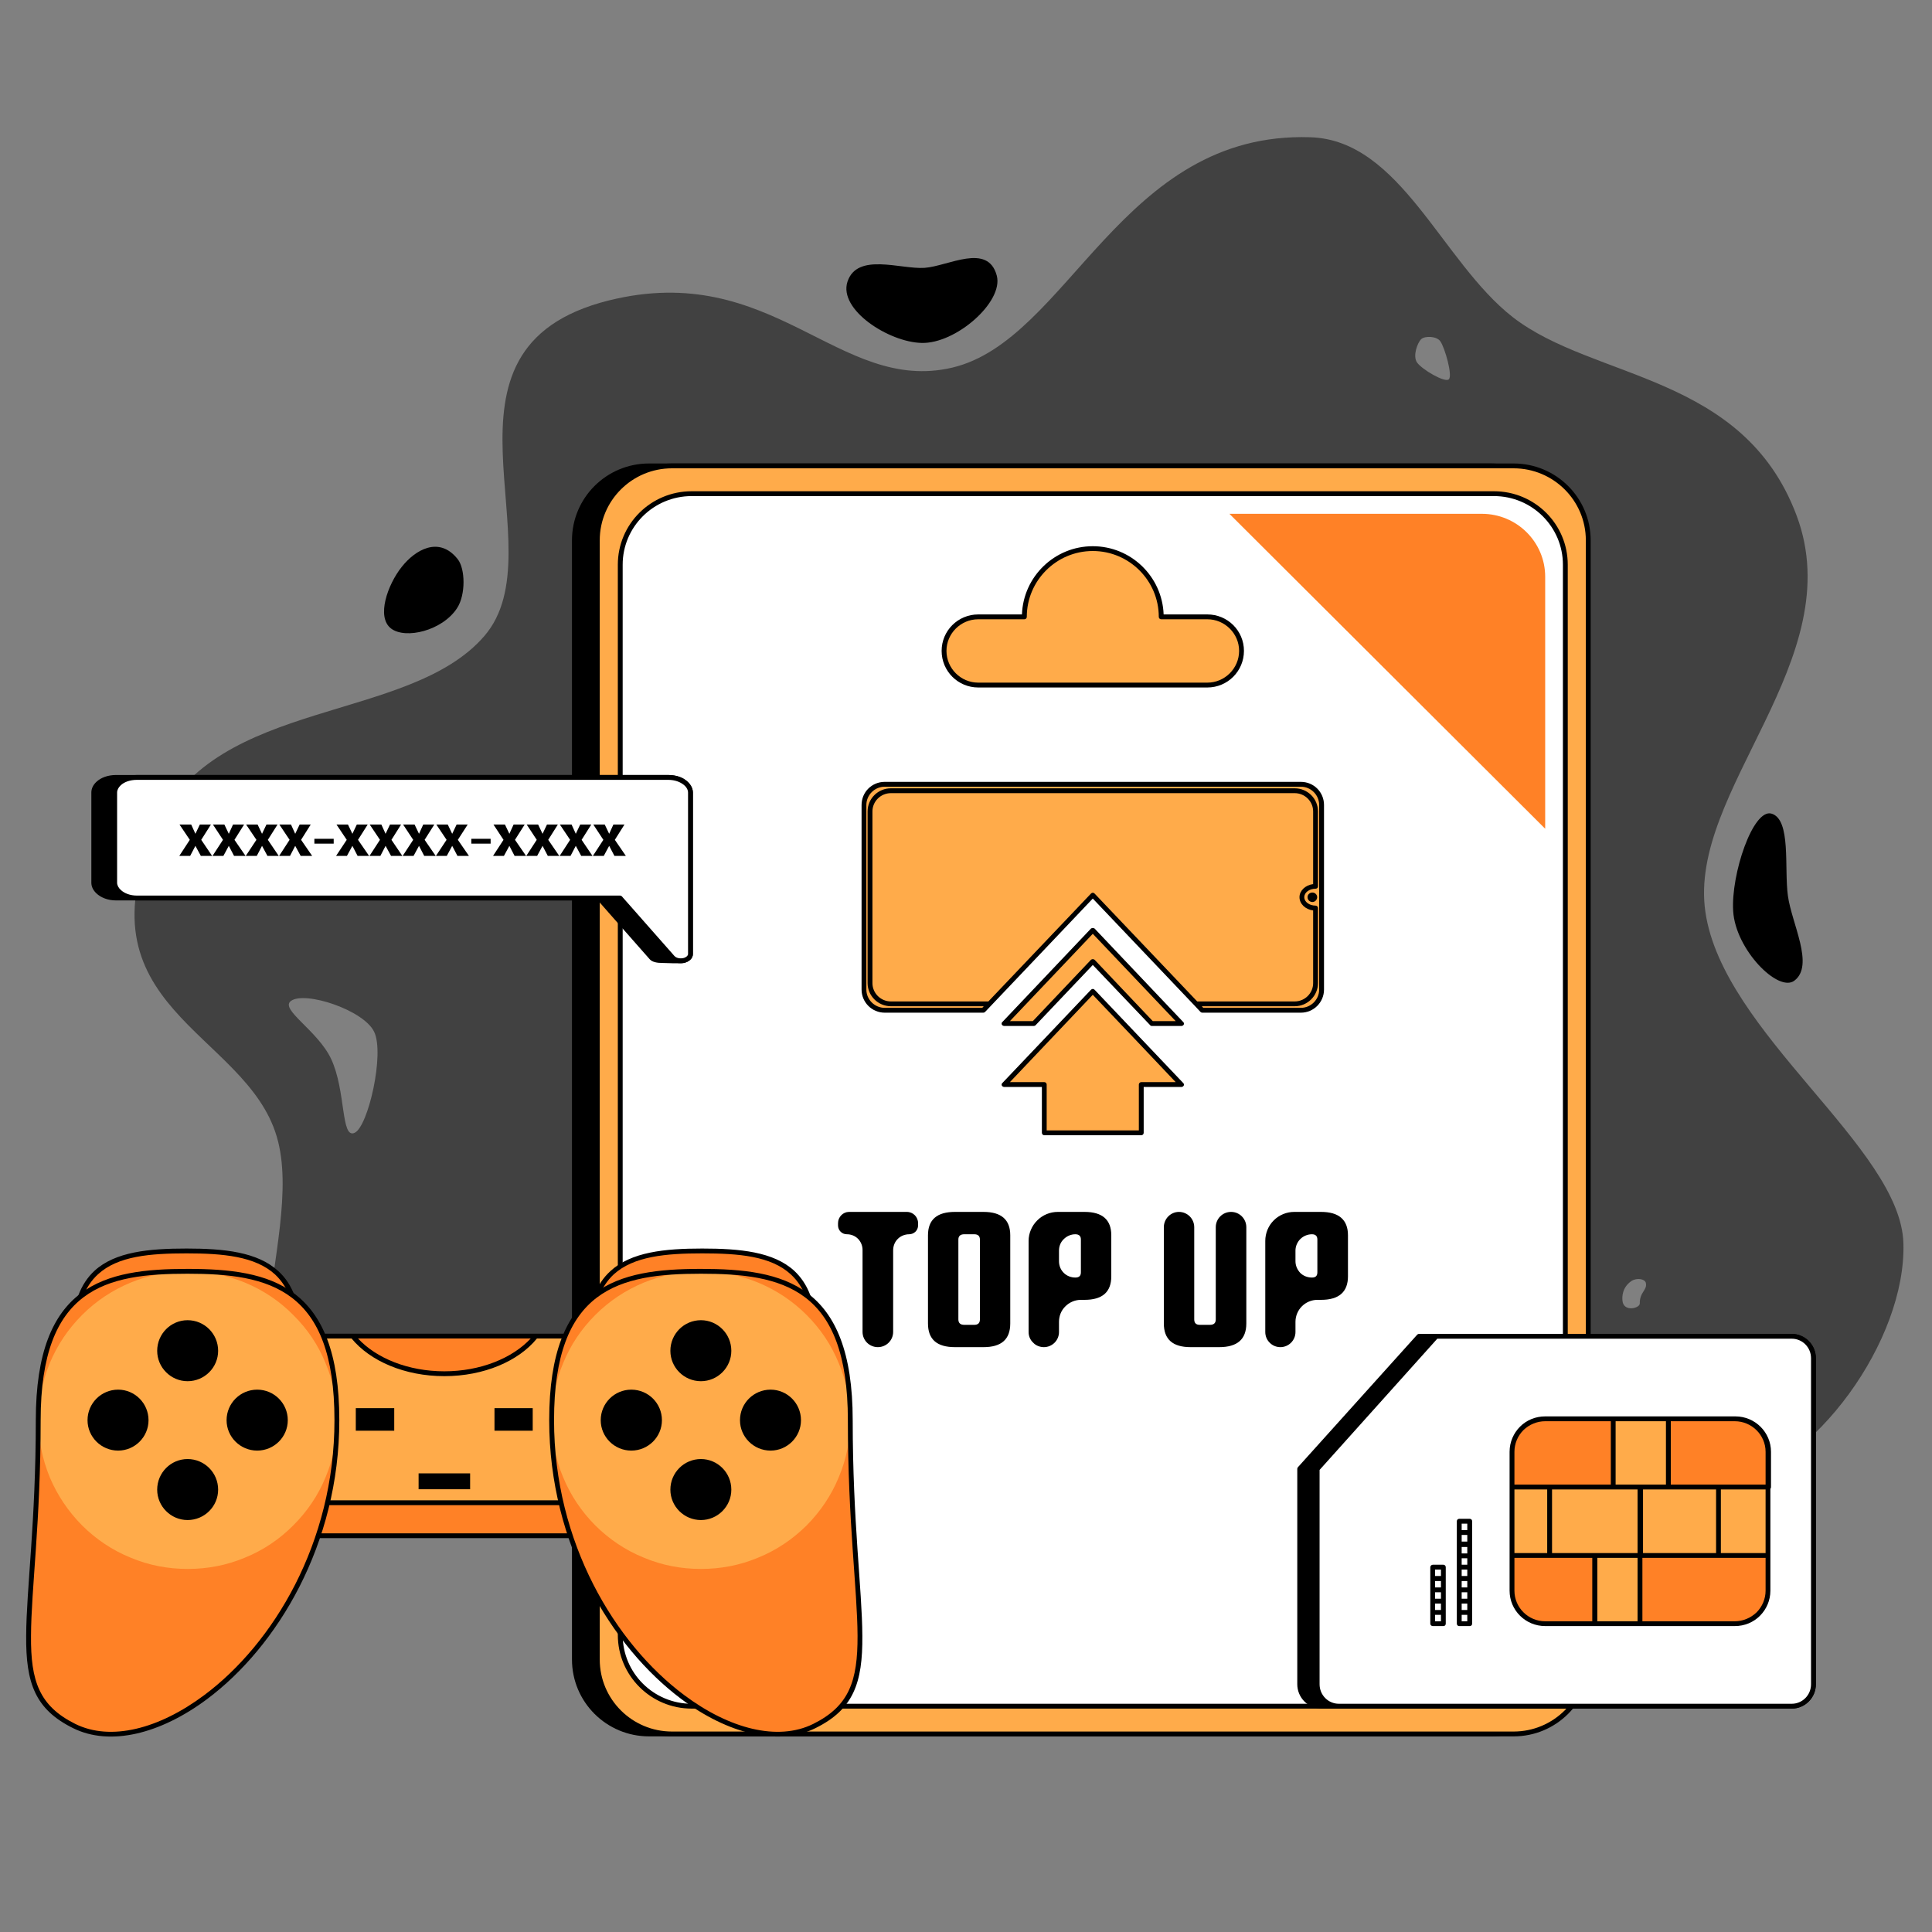 <svg xmlns="http://www.w3.org/2000/svg" xmlns:xlink="http://www.w3.org/1999/xlink" width="50" zoomAndPan="magnify" viewBox="0 0 37.5 37.5" height="50" preserveAspectRatio="xMidYMid meet" version="1.0"><rect x="0" y="0" width="37.5" height="37.5" fill="#808080" stroke="none"/><defs><clipPath id="737eda35c7"><path d="M 2 2.543 L 37 2.543 L 37 30 L 2 30 Z M 2 2.543 " clip-rule="nonzero"/></clipPath></defs><path fill="#000000" d="M 33.641 17.688 C 33.594 16.973 34.027 15.684 34.387 15.793 C 34.77 15.91 34.629 16.852 34.703 17.387 C 34.777 17.93 35.223 18.738 34.828 19.035 C 34.516 19.27 33.688 18.434 33.641 17.688 Z M 33.641 17.688 " fill-opacity="1" fill-rule="evenodd"/><path fill="#000000" d="M 8.871 11.805 C 8.586 12.242 7.871 12.414 7.59 12.199 C 7.301 11.977 7.523 11.348 7.797 11.004 C 8.055 10.676 8.52 10.395 8.883 10.852 C 9.031 11.035 9.043 11.543 8.871 11.805 Z M 8.871 11.805 " fill-opacity="1" fill-rule="evenodd"/><path fill="#000000" d="M 17.887 6.656 C 17.25 6.641 16.273 6.012 16.449 5.469 C 16.637 4.895 17.48 5.23 17.945 5.199 C 18.402 5.168 19.176 4.703 19.348 5.352 C 19.48 5.863 18.551 6.676 17.887 6.656 Z M 17.887 6.656 " fill-opacity="1" fill-rule="evenodd"/><g clip-path="url(#737eda35c7)"><path fill="#414141" d="M 5.371 22.059 C 4.766 20.008 1.414 19.559 3.062 16.004 C 4.207 13.539 7.941 14.039 9.402 12.344 C 10.863 10.648 8.086 6.762 11.816 5.832 C 15.004 5.039 16.273 7.648 18.477 7.137 C 20.746 6.609 21.762 2.543 25.434 2.664 C 27.188 2.719 27.98 5.078 29.363 6.156 C 30.938 7.379 33.836 7.25 34.871 10.004 C 35.922 12.805 32.754 15.348 33.102 17.703 C 33.445 20.059 36.895 22.27 36.945 24.133 C 37 26 35.246 28.477 33.418 28.887 C 31.594 29.301 28.02 26.445 25.984 26.598 C 24.07 26.742 24.102 30.164 21.211 29.809 C 17.918 29.402 17.285 27.074 15.004 26.836 C 12.586 26.582 8.926 28.824 6.699 28.297 C 3.852 27.621 5.977 24.094 5.371 22.059 Z M 31.945 24.898 C 31.926 24.824 31.773 24.797 31.668 24.863 C 31.484 24.988 31.484 25.172 31.492 25.246 C 31.512 25.473 31.828 25.395 31.828 25.301 C 31.824 25.074 31.98 25.043 31.945 24.898 Z M 27.586 6.582 C 27.512 6.652 27.418 6.91 27.504 7.035 C 27.594 7.168 28.047 7.434 28.121 7.363 C 28.199 7.297 28.047 6.754 27.957 6.625 C 27.887 6.523 27.66 6.516 27.586 6.582 Z M 5.645 19.43 C 5.43 19.594 6.164 20 6.426 20.551 C 6.719 21.176 6.613 22.113 6.883 21.988 C 7.145 21.871 7.469 20.453 7.262 20.027 C 7.059 19.602 5.91 19.227 5.645 19.43 Z M 5.645 19.43 " fill-opacity="1" fill-rule="evenodd"/></g><path fill="#000000" d="M 30.43 10.488 L 30.43 32.211 C 30.43 33.035 29.762 33.703 28.934 33.703 L 12.598 33.703 C 11.77 33.703 11.102 33.035 11.102 32.211 L 11.102 10.488 C 11.102 9.664 11.77 8.996 12.598 8.996 L 28.934 8.996 C 29.762 8.996 30.43 9.664 30.43 10.488 Z M 30.43 10.488 " fill-opacity="1" fill-rule="evenodd"/><path fill="#ffab4a" d="M 30.828 10.484 L 30.828 32.211 C 30.828 33.008 30.18 33.656 29.379 33.656 L 13.039 33.656 C 12.242 33.656 11.594 33.008 11.594 32.211 L 11.594 10.484 C 11.594 9.688 12.242 9.043 13.039 9.043 L 29.379 9.043 C 30.18 9.043 30.828 9.688 30.828 10.484 Z M 30.828 10.484 " fill-opacity="1" fill-rule="evenodd"/><path fill="#ffffff" d="M 30.383 10.961 L 30.383 31.734 C 30.383 32.496 29.762 33.117 29 33.117 L 13.426 33.117 C 12.66 33.117 12.039 32.496 12.039 31.734 L 12.039 10.961 C 12.039 10.199 12.66 9.582 13.426 9.582 L 29 9.582 C 29.762 9.582 30.383 10.199 30.383 10.961 Z M 23.438 13.297 C 23.801 13.297 24.098 13 24.098 12.633 C 24.098 12.27 23.801 11.973 23.438 11.973 L 22.539 11.973 C 22.539 11.242 21.945 10.648 21.211 10.648 C 20.48 10.648 19.883 11.242 19.883 11.973 L 18.988 11.973 C 18.621 11.973 18.324 12.27 18.324 12.633 C 18.324 13 18.621 13.297 18.988 13.297 Z M 23.438 13.297 " fill-opacity="1" fill-rule="evenodd"/><path fill="#000000" d="M 30.875 10.488 L 30.875 32.211 C 30.875 33.035 30.207 33.703 29.379 33.703 L 13.043 33.703 C 12.215 33.703 11.547 33.035 11.547 32.211 L 11.547 10.488 C 11.547 9.664 12.215 8.996 13.043 8.996 L 29.379 8.996 C 30.207 8.996 30.875 9.664 30.875 10.488 Z M 30.781 10.488 C 30.781 9.715 30.152 9.09 29.379 9.09 L 13.043 9.09 C 12.27 9.09 11.641 9.715 11.641 10.488 L 11.641 32.211 C 11.641 32.984 12.27 33.609 13.043 33.609 L 29.379 33.609 C 30.152 33.609 30.781 32.984 30.781 32.211 Z M 30.43 10.961 L 30.43 31.734 C 30.43 32.523 29.789 33.164 28.996 33.164 L 13.426 33.164 C 12.633 33.164 11.992 32.523 11.992 31.734 L 11.992 10.961 C 11.992 10.172 12.633 9.535 13.426 9.535 L 28.996 9.535 C 29.789 9.535 30.43 10.172 30.43 10.961 Z M 30.336 10.961 C 30.336 10.227 29.738 9.629 28.996 9.629 L 13.426 9.629 C 12.684 9.629 12.086 10.227 12.086 10.961 L 12.086 31.734 C 12.086 32.473 12.684 33.07 13.426 33.07 L 28.996 33.07 C 29.738 33.07 30.336 32.473 30.336 31.734 Z M 23.434 13.344 L 18.988 13.344 C 18.594 13.344 18.277 13.027 18.277 12.633 C 18.277 12.242 18.594 11.926 18.988 11.926 C 18.988 11.926 19.836 11.926 19.836 11.926 C 19.863 11.191 20.469 10.602 21.211 10.602 C 21.953 10.602 22.559 11.191 22.586 11.926 L 23.434 11.926 C 23.828 11.926 24.145 12.242 24.145 12.633 C 24.145 13.027 23.828 13.344 23.434 13.344 Z M 23.434 13.25 C 23.773 13.25 24.051 12.973 24.051 12.633 C 24.051 12.297 23.773 12.02 23.434 12.02 L 22.539 12.02 C 22.512 12.02 22.492 12 22.492 11.973 C 22.492 11.27 21.918 10.695 21.211 10.695 C 20.504 10.695 19.93 11.27 19.93 11.973 C 19.93 12 19.91 12.02 19.883 12.02 L 18.988 12.02 C 18.648 12.02 18.371 12.297 18.371 12.633 C 18.371 12.973 18.648 13.25 18.988 13.25 Z M 23.434 13.25 " fill-opacity="1" fill-rule="evenodd"/><path fill="#ff8126" d="M 23.863 9.973 L 28.762 9.973 C 29.441 9.973 29.992 10.52 29.992 11.195 L 29.992 16.086 Z M 23.863 9.973 " fill-opacity="1" fill-rule="evenodd"/><path fill="#000000" d="M 17.602 23.523 C 17.723 23.523 17.82 23.621 17.82 23.742 L 17.82 23.785 C 17.82 23.832 17.801 23.875 17.77 23.906 C 17.738 23.938 17.691 23.957 17.648 23.957 C 17.566 23.957 17.484 23.988 17.426 24.047 C 17.367 24.105 17.336 24.184 17.336 24.27 L 17.336 25.852 C 17.336 26.016 17.203 26.148 17.039 26.148 C 16.875 26.148 16.742 26.016 16.742 25.852 L 16.742 24.262 C 16.742 24.18 16.711 24.105 16.656 24.047 C 16.598 23.988 16.52 23.957 16.438 23.957 C 16.34 23.957 16.266 23.879 16.266 23.785 L 16.266 23.742 C 16.266 23.621 16.363 23.523 16.48 23.523 Z M 18.535 23.523 L 19.09 23.523 C 19.438 23.523 19.609 23.676 19.609 23.977 L 19.609 25.688 C 19.609 25.996 19.438 26.148 19.09 26.148 L 18.535 26.148 C 18.184 26.148 18.012 25.996 18.012 25.688 L 18.012 23.977 C 18.012 23.676 18.184 23.523 18.535 23.523 Z M 19.02 25.609 L 19.02 24.059 C 19.02 23.992 18.984 23.957 18.91 23.957 L 18.715 23.957 C 18.641 23.957 18.602 23.992 18.602 24.059 L 18.602 25.609 C 18.602 25.68 18.641 25.715 18.715 25.715 L 18.91 25.715 C 18.984 25.715 19.02 25.68 19.02 25.609 Z M 19.965 24.086 C 19.965 23.938 20.027 23.793 20.133 23.688 C 20.238 23.582 20.383 23.523 20.531 23.523 L 21.051 23.523 C 21.398 23.523 21.57 23.676 21.57 23.977 L 21.57 24.773 C 21.57 25.078 21.398 25.23 21.051 25.23 L 20.98 25.23 C 20.867 25.23 20.758 25.277 20.68 25.355 C 20.598 25.434 20.555 25.543 20.555 25.656 L 20.555 25.855 C 20.555 25.934 20.523 26.008 20.469 26.062 C 20.414 26.117 20.34 26.148 20.262 26.148 C 20.184 26.148 20.105 26.117 20.055 26.062 C 19.996 26.008 19.965 25.934 19.965 25.855 Z M 20.98 24.695 L 20.98 24.059 C 20.98 23.992 20.945 23.957 20.871 23.957 C 20.789 23.957 20.707 23.992 20.648 24.051 C 20.586 24.109 20.555 24.191 20.555 24.273 L 20.555 24.48 C 20.555 24.566 20.586 24.645 20.648 24.707 C 20.707 24.766 20.789 24.797 20.871 24.797 C 20.945 24.797 20.98 24.766 20.98 24.695 Z M 23.598 23.82 C 23.598 23.656 23.73 23.523 23.895 23.523 C 24.059 23.523 24.191 23.656 24.191 23.82 L 24.191 25.688 C 24.191 25.996 24.016 26.148 23.664 26.148 L 23.109 26.148 C 22.762 26.148 22.59 25.996 22.59 25.688 L 22.59 23.82 C 22.59 23.656 22.723 23.523 22.883 23.523 C 23.047 23.523 23.18 23.656 23.18 23.82 L 23.18 25.609 C 23.18 25.68 23.215 25.715 23.289 25.715 L 23.484 25.715 C 23.562 25.715 23.598 25.68 23.598 25.609 Z M 24.559 24.086 C 24.559 23.938 24.617 23.793 24.723 23.688 C 24.828 23.582 24.973 23.523 25.121 23.523 L 25.641 23.523 C 25.988 23.523 26.164 23.676 26.164 23.977 L 26.164 24.773 C 26.164 25.078 25.988 25.23 25.641 25.23 L 25.57 25.23 C 25.457 25.23 25.348 25.277 25.27 25.355 C 25.191 25.434 25.145 25.543 25.145 25.656 L 25.145 25.855 C 25.145 25.934 25.113 26.008 25.059 26.062 C 25.004 26.117 24.93 26.148 24.852 26.148 C 24.773 26.148 24.699 26.117 24.645 26.062 C 24.59 26.008 24.559 25.934 24.559 25.855 Z M 25.57 24.695 L 25.57 24.059 C 25.57 23.992 25.535 23.957 25.465 23.957 C 25.379 23.957 25.297 23.992 25.238 24.051 C 25.18 24.109 25.145 24.191 25.145 24.273 L 25.145 24.48 C 25.145 24.566 25.18 24.645 25.238 24.707 C 25.297 24.766 25.379 24.797 25.465 24.797 C 25.535 24.797 25.57 24.766 25.57 24.695 Z M 25.57 24.695 " fill-opacity="1" fill-rule="evenodd"/><path fill="#ffab4a" d="M 19.086 19.609 L 17.176 19.609 C 16.949 19.609 16.77 19.43 16.77 19.207 L 16.77 15.625 C 16.77 15.402 16.949 15.223 17.176 15.223 L 25.25 15.223 C 25.473 15.223 25.652 15.402 25.652 15.625 L 25.652 19.207 C 25.652 19.43 25.473 19.609 25.25 19.609 L 23.336 19.609 L 21.211 17.375 Z M 19.086 19.609 " fill-opacity="1" fill-rule="evenodd"/><path fill="#ffab4a" d="M 20.066 19.867 L 19.492 19.867 L 21.211 18.059 L 22.934 19.867 L 22.355 19.867 L 21.211 18.664 Z M 20.066 19.867 " fill-opacity="1" fill-rule="evenodd"/><path fill="#ffab4a" d="M 20.273 21.051 L 19.492 21.051 L 21.211 19.242 L 22.934 21.051 L 22.152 21.051 L 22.152 21.988 L 20.273 21.988 Z M 20.273 21.051 " fill-opacity="1" fill-rule="evenodd"/><path fill="#ffab4a" d="M 19.207 19.484 L 17.293 19.484 C 17.07 19.484 16.887 19.305 16.887 19.082 L 16.887 15.75 C 16.887 15.527 17.07 15.348 17.293 15.348 L 25.129 15.348 C 25.355 15.348 25.535 15.527 25.535 15.75 L 25.535 17.203 C 25.391 17.203 25.27 17.301 25.27 17.414 C 25.27 17.531 25.391 17.625 25.535 17.625 L 25.535 19.082 C 25.535 19.305 25.355 19.484 25.129 19.484 L 23.219 19.484 L 21.211 17.375 Z M 19.207 19.484 " fill-opacity="1" fill-rule="evenodd"/><path fill="#ffab4a" d="M 25.52 17.414 C 25.52 17.445 25.504 17.461 25.477 17.461 C 25.445 17.461 25.43 17.445 25.43 17.414 C 25.43 17.387 25.445 17.371 25.477 17.371 C 25.504 17.371 25.52 17.387 25.52 17.414 Z M 25.52 17.414 " fill-opacity="1" fill-rule="nonzero"/><path fill="#000000" d="M 21.211 17.441 L 19.121 19.641 C 19.109 19.652 19.098 19.656 19.086 19.656 L 17.172 19.656 C 16.922 19.656 16.723 19.453 16.723 19.207 L 16.723 15.625 C 16.723 15.375 16.922 15.176 17.172 15.176 L 25.25 15.176 C 25.5 15.176 25.699 15.375 25.699 15.625 L 25.699 19.207 C 25.699 19.453 25.5 19.656 25.25 19.656 L 23.336 19.656 C 23.324 19.656 23.312 19.652 23.301 19.641 C 23.301 19.641 23.258 19.594 23.184 19.516 Z M 23.328 19.531 L 23.355 19.562 L 25.25 19.562 C 25.445 19.562 25.605 19.402 25.605 19.207 L 25.605 15.625 C 25.605 15.43 25.445 15.27 25.25 15.27 L 17.172 15.27 C 16.977 15.27 16.816 15.43 16.816 15.625 L 16.816 19.207 C 16.816 19.402 16.977 19.562 17.172 19.562 L 19.066 19.562 L 19.094 19.531 L 17.293 19.531 C 17.043 19.531 16.84 19.328 16.84 19.082 L 16.84 15.75 C 16.84 15.5 17.043 15.301 17.293 15.301 L 25.129 15.301 C 25.379 15.301 25.582 15.5 25.582 15.75 L 25.582 17.203 C 25.582 17.23 25.562 17.25 25.535 17.25 C 25.418 17.25 25.316 17.32 25.316 17.414 C 25.316 17.508 25.418 17.578 25.535 17.578 C 25.562 17.578 25.582 17.602 25.582 17.625 L 25.582 19.082 C 25.582 19.328 25.379 19.531 25.129 19.531 Z M 19.184 19.438 L 21.176 17.344 C 21.188 17.332 21.199 17.328 21.211 17.328 C 21.223 17.328 21.234 17.332 21.246 17.344 L 23.238 19.438 L 25.129 19.438 C 25.328 19.438 25.488 19.277 25.488 19.082 C 25.488 19.082 25.488 17.672 25.488 17.672 C 25.336 17.652 25.223 17.543 25.223 17.414 C 25.223 17.289 25.336 17.18 25.488 17.16 L 25.488 15.75 C 25.488 15.555 25.328 15.395 25.129 15.395 L 17.293 15.395 C 17.094 15.395 16.934 15.555 16.934 15.75 L 16.934 19.082 C 16.934 19.277 17.094 19.438 17.293 19.438 Z M 25.473 17.324 C 25.523 17.324 25.566 17.363 25.566 17.414 C 25.566 17.465 25.523 17.508 25.473 17.508 C 25.422 17.508 25.379 17.465 25.379 17.414 C 25.379 17.363 25.422 17.324 25.473 17.324 Z M 25.473 17.418 C 25.473 17.418 25.473 17.414 25.473 17.414 C 25.473 17.414 25.473 17.418 25.473 17.418 Z M 20.066 19.914 L 19.492 19.914 C 19.473 19.914 19.453 19.902 19.445 19.887 C 19.438 19.867 19.441 19.848 19.457 19.836 L 21.176 18.023 C 21.188 18.016 21.199 18.012 21.211 18.012 C 21.223 18.012 21.234 18.016 21.246 18.023 L 22.965 19.836 C 22.98 19.848 22.984 19.867 22.977 19.887 C 22.969 19.902 22.949 19.914 22.934 19.914 L 22.355 19.914 C 22.344 19.914 22.332 19.91 22.324 19.898 L 21.211 18.73 L 20.102 19.898 C 20.09 19.91 20.078 19.914 20.066 19.914 Z M 20.047 19.82 L 21.176 18.629 C 21.188 18.621 21.199 18.617 21.211 18.617 C 21.223 18.617 21.234 18.621 21.246 18.629 L 22.375 19.82 L 22.82 19.82 C 22.496 19.477 21.211 18.125 21.211 18.125 L 19.602 19.82 Z M 20.223 21.098 L 19.492 21.098 C 19.473 21.098 19.453 21.086 19.445 21.07 C 19.438 21.055 19.441 21.031 19.457 21.02 L 21.176 19.211 C 21.188 19.199 21.199 19.195 21.211 19.195 C 21.223 19.195 21.234 19.199 21.246 19.211 L 22.965 21.02 C 22.98 21.031 22.984 21.055 22.977 21.07 C 22.969 21.086 22.949 21.098 22.934 21.098 C 22.934 21.098 22.199 21.098 22.199 21.098 L 22.199 21.988 C 22.199 22.016 22.176 22.035 22.152 22.035 L 20.27 22.035 C 20.246 22.035 20.223 22.016 20.223 21.988 Z M 20.316 21.051 L 20.316 21.941 C 20.316 21.941 22.105 21.941 22.105 21.941 L 22.105 21.051 C 22.105 21.027 22.125 21.004 22.152 21.004 L 22.82 21.004 C 22.523 20.688 21.418 19.527 21.211 19.309 C 21.211 19.309 19.602 21.004 19.602 21.004 L 20.27 21.004 C 20.297 21.004 20.316 21.027 20.316 21.051 Z M 20.316 21.051 " fill-opacity="1" fill-rule="evenodd"/><path fill="#000000" d="M 25.191 28.48 L 27.508 25.906 C 27.516 25.898 27.527 25.891 27.543 25.891 L 34.777 25.891 C 35.035 25.891 35.246 26.102 35.246 26.363 L 35.246 32.691 C 35.246 32.953 35.035 33.164 34.777 33.164 L 25.652 33.164 C 25.527 33.164 25.406 33.113 25.32 33.027 C 25.23 32.938 25.18 32.816 25.18 32.691 L 25.18 28.512 C 25.18 28.5 25.184 28.488 25.191 28.48 Z M 25.191 28.48 " fill-opacity="1" fill-rule="evenodd"/><path fill="#ffffff" d="M 25.566 28.512 L 27.879 25.938 L 34.777 25.938 C 35.012 25.938 35.199 26.129 35.199 26.363 L 35.199 32.691 C 35.199 32.926 35.012 33.117 34.777 33.117 L 25.988 33.117 C 25.754 33.117 25.566 32.926 25.566 32.691 Z M 25.566 28.512 " fill-opacity="1" fill-rule="evenodd"/><path fill="#000000" d="M 25.531 28.48 L 27.844 25.906 C 27.852 25.898 27.867 25.891 27.879 25.891 L 34.777 25.891 C 35.035 25.891 35.246 26.102 35.246 26.363 L 35.246 32.691 C 35.246 32.953 35.035 33.164 34.777 33.164 L 25.988 33.164 C 25.73 33.164 25.52 32.953 25.52 32.691 L 25.52 28.512 C 25.52 28.5 25.523 28.488 25.531 28.48 Z M 25.613 28.531 L 25.613 32.691 C 25.613 32.902 25.781 33.07 25.988 33.07 L 34.777 33.07 C 34.984 33.07 35.152 32.902 35.152 32.691 L 35.152 26.363 C 35.152 26.152 34.984 25.984 34.777 25.984 L 27.898 25.984 Z M 25.613 28.531 " fill-opacity="1" fill-rule="evenodd"/><path fill="#ffab4a" d="M 29.992 27.539 L 33.672 27.539 C 34.027 27.539 34.316 27.824 34.316 28.18 L 34.316 30.875 C 34.316 31.23 34.027 31.516 33.672 31.516 L 29.992 31.516 C 29.637 31.516 29.348 31.23 29.348 30.875 L 29.348 28.18 C 29.348 27.824 29.637 27.539 29.992 27.539 Z M 29.992 27.539 " fill-opacity="1" fill-rule="evenodd"/><path fill="#ff8126" d="M 29.348 30.191 L 30.957 30.191 L 30.957 31.516 L 29.992 31.516 C 29.637 31.516 29.348 31.23 29.348 30.875 Z M 29.992 27.539 L 31.312 27.539 L 31.312 28.863 L 29.348 28.863 L 29.348 28.18 C 29.348 28.012 29.418 27.848 29.539 27.727 C 29.66 27.605 29.824 27.539 29.992 27.539 Z M 31.832 30.191 L 34.316 30.191 L 34.316 30.875 C 34.316 31.043 34.246 31.207 34.129 31.328 C 34.008 31.449 33.844 31.516 33.672 31.516 L 31.832 31.516 Z M 32.383 27.539 L 33.684 27.539 C 34.039 27.539 34.328 27.824 34.328 28.18 L 34.328 28.863 L 32.383 28.863 Z M 32.383 27.539 " fill-opacity="1" fill-rule="evenodd"/><path fill="#000000" d="M 29.301 28.18 C 29.301 27.988 29.379 27.816 29.504 27.691 C 29.629 27.566 29.801 27.492 29.992 27.492 L 33.684 27.492 C 34.066 27.492 34.375 27.801 34.375 28.18 L 34.375 28.863 C 34.375 28.879 34.371 28.887 34.363 28.898 L 34.363 30.875 C 34.363 31.066 34.285 31.238 34.16 31.363 C 34.035 31.488 33.863 31.562 33.672 31.562 L 29.992 31.562 C 29.609 31.562 29.301 31.254 29.301 30.875 Z M 31.266 27.586 L 29.992 27.586 C 29.836 27.586 29.684 27.648 29.57 27.758 C 29.457 27.871 29.395 28.023 29.395 28.18 L 29.395 28.816 L 31.266 28.816 Z M 32.336 27.586 L 31.359 27.586 L 31.359 28.816 L 31.832 28.816 C 31.836 28.816 31.836 28.816 31.84 28.816 C 31.84 28.816 31.844 28.816 31.844 28.816 L 32.336 28.816 Z M 33.672 27.586 L 32.43 27.586 L 32.43 28.816 L 34.27 28.816 L 34.27 28.18 C 34.27 27.852 34 27.586 33.672 27.586 Z M 34.27 30.145 L 34.27 28.91 L 33.402 28.91 L 33.402 30.145 Z M 31.879 31.469 L 33.672 31.469 C 33.828 31.469 33.98 31.406 34.094 31.297 C 34.207 31.184 34.27 31.031 34.27 30.875 L 34.27 30.238 L 31.879 30.238 Z M 31.004 31.469 L 31.785 31.469 L 31.785 30.238 L 31.004 30.238 Z M 29.395 30.238 L 29.395 30.875 C 29.395 31.203 29.664 31.469 29.992 31.469 L 30.906 31.469 L 30.906 30.238 Z M 29.395 28.91 L 29.395 30.145 L 30.031 30.145 L 30.031 28.91 Z M 31.785 28.91 L 30.125 28.91 L 30.125 30.145 L 31.785 30.145 Z M 32.383 28.91 L 31.891 28.91 C 31.891 28.91 31.891 30.145 31.891 30.145 L 33.309 30.145 C 33.309 30.145 33.309 28.91 33.309 28.91 Z M 32.383 28.91 " fill-opacity="1" fill-rule="evenodd"/><path fill="#ffffff" d="M 27.812 31.516 L 27.812 30.418 L 28.016 30.418 L 28.016 31.516 Z M 28.324 31.516 L 28.324 29.98 L 28.527 29.98 L 28.527 31.516 Z M 28.324 29.969 L 28.324 29.527 L 28.527 29.527 L 28.527 29.969 Z M 28.324 29.969 " fill-opacity="1" fill-rule="evenodd"/><path fill="#000000" d="M 27.762 31.516 L 27.762 30.418 C 27.762 30.395 27.785 30.371 27.812 30.371 L 28.016 30.371 C 28.043 30.371 28.062 30.395 28.062 30.418 L 28.062 31.516 C 28.062 31.543 28.043 31.562 28.016 31.562 L 27.812 31.562 C 27.785 31.562 27.762 31.543 27.762 31.516 Z M 27.969 30.59 L 27.969 30.465 L 27.855 30.465 L 27.855 30.59 Z M 27.969 30.812 L 27.969 30.688 L 27.855 30.688 L 27.855 30.812 Z M 27.969 31.031 L 27.969 30.906 L 27.855 30.906 L 27.855 31.031 Z M 27.969 31.25 L 27.969 31.125 L 27.855 31.125 L 27.855 31.25 Z M 27.855 31.344 L 27.855 31.469 L 27.969 31.469 L 27.969 31.344 Z M 28.277 29.969 L 28.277 29.527 C 28.277 29.5 28.297 29.48 28.324 29.48 L 28.527 29.48 C 28.555 29.48 28.574 29.5 28.574 29.527 L 28.574 29.969 C 28.574 29.969 28.574 29.973 28.574 29.973 C 28.574 29.977 28.574 29.977 28.574 29.98 L 28.574 31.516 C 28.574 31.543 28.555 31.562 28.527 31.562 L 28.324 31.562 C 28.297 31.562 28.277 31.543 28.277 31.516 L 28.277 29.98 C 28.277 29.977 28.277 29.977 28.277 29.973 C 28.277 29.973 28.277 29.969 28.277 29.969 Z M 28.48 29.699 L 28.48 29.574 L 28.371 29.574 L 28.371 29.699 Z M 28.371 29.793 L 28.371 29.922 L 28.48 29.922 L 28.48 29.793 Z M 28.48 30.152 L 28.48 30.027 L 28.371 30.027 L 28.371 30.152 Z M 28.48 30.371 L 28.48 30.246 L 28.371 30.246 L 28.371 30.371 Z M 28.48 30.59 L 28.48 30.465 L 28.371 30.465 L 28.371 30.59 Z M 28.48 30.812 L 28.48 30.688 L 28.371 30.688 L 28.371 30.812 Z M 28.48 31.031 L 28.48 30.906 L 28.371 30.906 L 28.371 31.031 Z M 28.48 31.25 L 28.48 31.125 L 28.371 31.125 L 28.371 31.25 Z M 28.371 31.344 L 28.371 31.469 L 28.48 31.469 L 28.48 31.344 Z M 28.371 31.344 " fill-opacity="1" fill-rule="evenodd"/><path fill="#ffab4a" d="M 5.789 25.934 L 11.461 25.934 L 11.461 29.168 L 5.789 29.168 Z M 5.789 25.934 " fill-opacity="1" fill-rule="evenodd"/><path fill="#ff8126" d="M 10.402 25.934 C 10.055 26.371 9.387 26.664 8.625 26.664 C 7.859 26.664 7.195 26.371 6.848 25.934 Z M 10.402 25.934 " fill-opacity="1" fill-rule="evenodd"/><path fill="#ff8126" d="M 5.789 29.168 L 11.461 29.168 L 11.461 29.809 L 5.789 29.809 Z M 5.789 29.168 " fill-opacity="1" fill-rule="evenodd"/><path fill="#000000" d="M 5.742 29.809 L 5.742 25.934 C 5.742 25.906 5.762 25.887 5.789 25.887 L 11.457 25.887 C 11.484 25.887 11.508 25.906 11.508 25.934 L 11.508 29.809 C 11.508 29.836 11.484 29.855 11.457 29.855 L 5.789 29.855 C 5.762 29.855 5.742 29.836 5.742 29.809 Z M 6.824 25.98 L 5.836 25.98 C 5.836 26.375 5.836 29.121 5.836 29.121 L 11.41 29.121 L 11.41 25.98 L 10.422 25.98 C 10.066 26.418 9.395 26.711 8.625 26.711 C 7.855 26.711 7.184 26.418 6.824 25.98 Z M 10.301 25.98 C 9.742 25.98 7.793 25.98 6.949 25.98 C 7.305 26.363 7.922 26.617 8.625 26.617 C 9.324 26.617 9.945 26.363 10.301 25.98 Z M 5.836 29.215 C 5.836 29.215 5.836 29.762 5.836 29.762 L 11.41 29.762 L 11.41 29.215 Z M 7.652 27.332 L 7.652 27.77 L 6.906 27.77 L 6.906 27.332 Z M 9.125 28.598 L 9.125 28.906 L 8.125 28.906 L 8.125 28.598 Z M 10.34 27.332 L 10.34 27.77 L 9.598 27.77 L 9.598 27.332 Z M 10.34 27.332 " fill-opacity="1" fill-rule="evenodd"/><path fill="#ff8126" d="M 3.621 24.281 C 4.816 24.281 5.789 24.453 5.789 25.906 C 5.789 28.16 1.449 28.129 1.449 25.906 C 1.449 24.441 2.422 24.281 3.621 24.281 Z M 3.621 24.281 " fill-opacity="1" fill-rule="evenodd"/><path fill="#000000" d="M 3.621 24.234 C 4.352 24.234 5 24.301 5.402 24.672 C 5.676 24.922 5.836 25.309 5.836 25.906 C 5.836 27.062 4.73 27.637 3.621 27.633 C 2.508 27.629 1.402 27.047 1.402 25.906 C 1.402 25.301 1.566 24.914 1.836 24.664 C 2.238 24.297 2.887 24.234 3.621 24.234 Z M 3.621 24.328 C 2.914 24.328 2.289 24.379 1.902 24.734 C 1.645 24.969 1.496 25.336 1.496 25.906 C 1.496 26.992 2.562 27.535 3.621 27.539 C 4.68 27.543 5.742 27.008 5.742 25.906 C 5.742 25.344 5.594 24.977 5.34 24.738 C 4.953 24.383 4.324 24.328 3.621 24.328 Z M 3.621 24.328 " fill-opacity="1" fill-rule="evenodd"/><path fill="#ff8126" d="M 3.645 24.676 C 5.242 24.676 6.543 24.98 6.543 27.566 C 6.543 31.566 3.199 34.371 1.441 33.5 C 0.008 32.793 0.746 31.516 0.746 27.566 C 0.746 24.961 2.043 24.676 3.645 24.676 Z M 3.645 24.676 " fill-opacity="1" fill-rule="evenodd"/><path fill="#ffab4a" d="M 6.543 27.566 C 6.543 27.949 6.469 28.316 6.32 28.672 C 6.176 29.023 5.965 29.336 5.691 29.609 C 5.422 29.879 5.109 30.09 4.754 30.234 C 4.398 30.383 4.027 30.453 3.645 30.453 C 3.258 30.453 2.891 30.383 2.535 30.234 C 2.18 30.09 1.867 29.879 1.594 29.609 C 1.324 29.336 1.113 29.023 0.965 28.672 C 0.82 28.316 0.746 27.949 0.746 27.566 C 0.746 27.184 0.82 26.812 0.965 26.461 C 1.113 26.105 1.324 25.793 1.594 25.523 C 1.867 25.25 2.18 25.043 2.535 24.895 C 2.891 24.75 3.258 24.676 3.645 24.676 C 4.027 24.676 4.398 24.75 4.754 24.895 C 5.109 25.043 5.422 25.25 5.691 25.523 C 5.965 25.793 6.176 26.105 6.32 26.461 C 6.469 26.812 6.543 27.184 6.543 27.566 Z M 6.543 27.566 " fill-opacity="1" fill-rule="nonzero"/><path fill="#000000" d="M 3.641 24.629 C 4.453 24.629 5.188 24.707 5.719 25.113 C 6.254 25.52 6.586 26.254 6.586 27.566 C 6.586 29.984 5.375 31.965 4.023 32.977 C 3.109 33.66 2.133 33.898 1.418 33.543 C 0.684 33.18 0.5 32.672 0.508 31.75 C 0.512 30.848 0.695 29.539 0.695 27.566 C 0.695 26.242 1.031 25.508 1.566 25.105 C 2.098 24.703 2.832 24.629 3.641 24.629 Z M 3.641 24.723 C 2.852 24.723 2.137 24.789 1.621 25.18 C 1.105 25.57 0.789 26.285 0.789 27.566 C 0.789 29.539 0.605 30.848 0.602 31.75 C 0.594 32.629 0.762 33.113 1.461 33.461 C 2.148 33.801 3.086 33.559 3.965 32.902 C 5.301 31.906 6.492 29.949 6.492 27.566 C 6.492 26.293 6.18 25.582 5.664 25.188 C 5.145 24.793 4.43 24.723 3.641 24.723 Z M 2.293 26.973 C 2.617 26.973 2.883 27.238 2.883 27.566 C 2.883 27.891 2.617 28.156 2.293 28.156 C 1.965 28.156 1.699 27.891 1.699 27.566 C 1.699 27.238 1.965 26.973 2.293 26.973 Z M 4.992 26.973 C 5.32 26.973 5.586 27.238 5.586 27.566 C 5.586 27.891 5.32 28.156 4.992 28.156 C 4.664 28.156 4.398 27.891 4.398 27.566 C 4.398 27.238 4.664 26.973 4.992 26.973 Z M 3.641 28.32 C 3.969 28.32 4.234 28.586 4.234 28.914 C 4.234 29.238 3.969 29.504 3.641 29.504 C 3.316 29.504 3.051 29.238 3.051 28.914 C 3.051 28.586 3.316 28.32 3.641 28.32 Z M 3.641 25.625 C 3.969 25.625 4.234 25.891 4.234 26.219 C 4.234 26.543 3.969 26.809 3.641 26.809 C 3.316 26.809 3.051 26.543 3.051 26.219 C 3.051 25.891 3.316 25.625 3.641 25.625 Z M 3.641 25.625 " fill-opacity="1" fill-rule="evenodd"/><path fill="#ff8126" d="M 13.629 24.281 C 12.434 24.281 11.461 24.453 11.461 25.906 C 11.461 28.16 15.801 28.129 15.801 25.906 C 15.801 24.441 14.828 24.281 13.629 24.281 Z M 13.629 24.281 " fill-opacity="1" fill-rule="evenodd"/><path fill="#000000" d="M 13.629 24.234 C 14.363 24.234 15.012 24.297 15.414 24.664 C 15.684 24.914 15.848 25.301 15.848 25.906 C 15.848 27.047 14.742 27.629 13.629 27.633 C 12.52 27.637 11.414 27.062 11.414 25.906 C 11.414 25.309 11.574 24.922 11.848 24.672 C 12.25 24.301 12.898 24.234 13.629 24.234 Z M 13.629 24.328 C 12.926 24.328 12.297 24.383 11.91 24.738 C 11.656 24.977 11.508 25.344 11.508 25.906 C 11.508 27.008 12.57 27.543 13.629 27.539 C 14.688 27.535 15.754 26.992 15.754 25.906 C 15.754 25.336 15.605 24.969 15.348 24.734 C 14.961 24.379 14.336 24.328 13.629 24.328 Z M 13.629 24.328 " fill-opacity="1" fill-rule="evenodd"/><path fill="#ff8126" d="M 13.605 24.676 C 12.008 24.676 10.707 24.98 10.707 27.566 C 10.707 31.566 14.051 34.371 15.809 33.5 C 17.242 32.793 16.504 31.516 16.504 27.566 C 16.504 24.961 15.207 24.676 13.605 24.676 Z M 13.605 24.676 " fill-opacity="1" fill-rule="evenodd"/><path fill="#ffab4a" d="M 10.707 27.566 C 10.707 27.949 10.781 28.316 10.93 28.672 C 11.074 29.023 11.285 29.336 11.555 29.609 C 11.828 29.879 12.141 30.09 12.496 30.234 C 12.852 30.383 13.223 30.453 13.605 30.453 C 13.988 30.453 14.359 30.383 14.715 30.234 C 15.07 30.09 15.383 29.879 15.656 29.609 C 15.926 29.336 16.137 29.023 16.281 28.672 C 16.43 28.316 16.504 27.949 16.504 27.566 C 16.504 27.184 16.43 26.812 16.281 26.461 C 16.137 26.105 15.926 25.793 15.656 25.523 C 15.383 25.25 15.07 25.043 14.715 24.895 C 14.359 24.75 13.988 24.676 13.605 24.676 C 13.223 24.676 12.852 24.75 12.496 24.895 C 12.141 25.043 11.828 25.25 11.555 25.523 C 11.285 25.793 11.074 26.105 10.93 26.461 C 10.781 26.812 10.707 27.184 10.707 27.566 Z M 10.707 27.566 " fill-opacity="1" fill-rule="nonzero"/><path fill="#000000" d="M 13.605 24.629 C 14.414 24.629 15.148 24.703 15.68 25.105 C 16.215 25.508 16.551 26.242 16.551 27.566 C 16.551 29.539 16.734 30.848 16.738 31.75 C 16.746 32.672 16.562 33.18 15.828 33.543 C 15.113 33.898 14.137 33.66 13.223 32.977 C 11.871 31.965 10.66 29.984 10.66 27.566 C 10.66 26.254 10.992 25.52 11.527 25.113 C 12.059 24.707 12.793 24.629 13.605 24.629 Z M 13.605 24.723 C 12.816 24.723 12.102 24.793 11.582 25.188 C 11.066 25.582 10.754 26.293 10.754 27.566 C 10.754 29.949 11.945 31.906 13.281 32.902 C 14.16 33.559 15.098 33.801 15.785 33.461 C 16.484 33.113 16.648 32.629 16.645 31.75 C 16.641 30.848 16.457 29.539 16.457 27.566 C 16.457 26.285 16.141 25.57 15.625 25.18 C 15.105 24.789 14.391 24.723 13.605 24.723 Z M 12.254 26.973 C 12.582 26.973 12.848 27.238 12.848 27.566 C 12.848 27.891 12.582 28.156 12.254 28.156 C 11.926 28.156 11.66 27.891 11.66 27.566 C 11.66 27.238 11.926 26.973 12.254 26.973 Z M 13.605 25.625 C 13.93 25.625 14.195 25.891 14.195 26.219 C 14.195 26.543 13.93 26.809 13.605 26.809 C 13.277 26.809 13.012 26.543 13.012 26.219 C 13.012 25.891 13.277 25.625 13.605 25.625 Z M 13.605 28.32 C 13.93 28.32 14.195 28.586 14.195 28.914 C 14.195 29.238 13.93 29.504 13.605 29.504 C 13.277 29.504 13.012 29.238 13.012 28.914 C 13.012 28.586 13.277 28.32 13.605 28.32 Z M 14.957 26.973 C 15.281 26.973 15.547 27.238 15.547 27.566 C 15.547 27.891 15.281 28.156 14.957 28.156 C 14.629 28.156 14.363 27.891 14.363 27.566 C 14.363 27.238 14.629 26.973 14.957 26.973 Z M 14.957 26.973 " fill-opacity="1" fill-rule="evenodd"/><path fill="#000000" d="M 11.605 17.477 L 2.25 17.477 C 2.094 17.477 1.957 17.422 1.871 17.34 C 1.809 17.281 1.773 17.211 1.773 17.133 L 1.773 15.383 C 1.773 15.305 1.809 15.234 1.871 15.176 C 1.957 15.094 2.094 15.043 2.25 15.043 L 12.969 15.043 C 13.094 15.043 13.215 15.074 13.301 15.137 C 13.395 15.203 13.449 15.293 13.449 15.383 L 13.449 18.52 C 13.449 18.598 13.379 18.668 13.273 18.691 C 13.191 18.707 12.941 18.691 12.855 18.691 C 12.758 18.691 12.66 18.676 12.609 18.617 Z M 11.605 17.477 " fill-opacity="1" fill-rule="evenodd"/><path fill="#ffffff" d="M 13.398 18.52 C 13.398 18.578 13.344 18.629 13.262 18.645 C 13.18 18.66 13.094 18.637 13.051 18.586 L 12.031 17.43 L 2.656 17.43 C 2.418 17.43 2.223 17.297 2.223 17.133 L 2.223 15.383 C 2.223 15.219 2.418 15.09 2.656 15.09 L 12.965 15.09 C 13.082 15.09 13.191 15.121 13.273 15.176 C 13.352 15.23 13.398 15.305 13.398 15.383 Z M 13.398 18.52 " fill-opacity="1" fill-rule="evenodd"/><path fill="#000000" d="M 13.449 18.52 C 13.449 18.598 13.379 18.668 13.273 18.691 C 13.176 18.707 13.07 18.676 13.02 18.617 L 12.012 17.477 L 2.656 17.477 C 2.5 17.477 2.363 17.422 2.277 17.34 C 2.215 17.281 2.18 17.211 2.18 17.133 L 2.18 15.383 C 2.18 15.305 2.215 15.234 2.277 15.176 C 2.363 15.094 2.5 15.043 2.656 15.043 L 12.969 15.043 C 13.094 15.043 13.215 15.074 13.301 15.137 C 13.395 15.203 13.449 15.293 13.449 15.383 Z M 13.355 18.52 L 13.355 15.383 C 13.355 15.32 13.312 15.258 13.246 15.215 C 13.172 15.164 13.074 15.137 12.969 15.137 L 2.656 15.137 C 2.527 15.137 2.414 15.176 2.344 15.242 C 2.301 15.281 2.273 15.332 2.273 15.383 L 2.273 17.133 C 2.273 17.184 2.301 17.234 2.344 17.273 C 2.414 17.34 2.527 17.383 2.656 17.383 L 12.035 17.383 C 12.047 17.383 12.059 17.387 12.07 17.398 L 13.09 18.555 C 13.125 18.594 13.191 18.609 13.254 18.598 C 13.285 18.594 13.312 18.578 13.332 18.562 C 13.344 18.551 13.355 18.535 13.355 18.52 Z M 5.199 16.301 L 5.41 16.613 L 5.191 16.613 L 5.086 16.418 L 4.984 16.613 L 4.77 16.613 L 4.977 16.301 L 4.777 16.004 L 5 16.004 L 5.086 16.184 L 5.172 16.004 L 5.387 16.004 Z M 5.844 16.301 L 6.059 16.613 L 5.836 16.613 L 5.73 16.418 L 5.629 16.613 L 5.418 16.613 L 5.621 16.301 L 5.422 16.004 L 5.648 16.004 L 5.73 16.184 L 5.816 16.004 L 6.031 16.004 Z M 7.598 16.301 L 7.809 16.613 L 7.59 16.613 L 7.484 16.418 L 7.383 16.613 L 7.172 16.613 L 7.375 16.301 L 7.176 16.004 L 7.402 16.004 L 7.484 16.184 L 7.57 16.004 L 7.785 16.004 Z M 10.641 16.301 L 10.855 16.613 L 10.633 16.613 L 10.531 16.418 L 10.426 16.613 L 10.215 16.613 L 10.418 16.301 L 10.223 16.004 L 10.445 16.004 L 10.531 16.184 L 10.617 16.004 L 10.828 16.004 Z M 9.148 16.375 L 9.148 16.281 L 9.523 16.281 L 9.523 16.375 Z M 6.102 16.375 L 6.102 16.281 L 6.477 16.281 L 6.477 16.375 Z M 8.242 16.301 L 8.457 16.613 L 8.234 16.613 L 8.133 16.418 L 8.027 16.613 L 7.816 16.613 L 8.02 16.301 L 7.824 16.004 L 8.047 16.004 L 8.133 16.184 L 8.215 16.004 L 8.43 16.004 Z M 9.996 16.301 L 10.211 16.613 L 9.988 16.613 L 9.887 16.418 L 9.781 16.613 L 9.57 16.613 L 9.773 16.301 L 9.578 16.004 L 9.801 16.004 L 9.887 16.184 L 9.969 16.004 L 10.184 16.004 Z M 6.949 16.301 L 7.164 16.613 L 6.941 16.613 L 6.84 16.418 L 6.734 16.613 L 6.523 16.613 L 6.73 16.301 L 6.531 16.004 L 6.754 16.004 L 6.84 16.184 L 6.926 16.004 L 7.137 16.004 Z M 8.887 16.301 L 9.102 16.613 L 8.879 16.613 L 8.777 16.418 L 8.672 16.613 L 8.461 16.613 L 8.668 16.301 L 8.469 16.004 L 8.691 16.004 L 8.777 16.184 L 8.863 16.004 L 9.078 16.004 Z M 11.934 16.301 L 12.148 16.613 L 11.926 16.613 L 11.824 16.418 L 11.719 16.613 L 11.508 16.613 L 11.711 16.301 L 11.516 16.004 L 11.738 16.004 L 11.824 16.184 L 11.906 16.004 L 12.121 16.004 Z M 11.289 16.301 L 11.5 16.613 L 11.281 16.613 L 11.176 16.418 L 11.074 16.613 L 10.863 16.613 L 11.066 16.301 L 10.867 16.004 L 11.094 16.004 L 11.176 16.184 L 11.262 16.004 L 11.477 16.004 Z M 3.906 16.301 L 4.117 16.613 L 3.898 16.613 L 3.793 16.418 L 3.691 16.613 L 3.48 16.613 L 3.684 16.301 L 3.484 16.004 L 3.711 16.004 L 3.793 16.184 L 3.879 16.004 L 4.094 16.004 Z M 4.551 16.301 L 4.766 16.613 L 4.543 16.613 L 4.441 16.418 L 4.336 16.613 L 4.125 16.613 L 4.328 16.301 L 4.133 16.004 L 4.355 16.004 L 4.441 16.184 L 4.523 16.004 L 4.738 16.004 Z M 4.551 16.301 " fill-opacity="1" fill-rule="evenodd"/></svg>